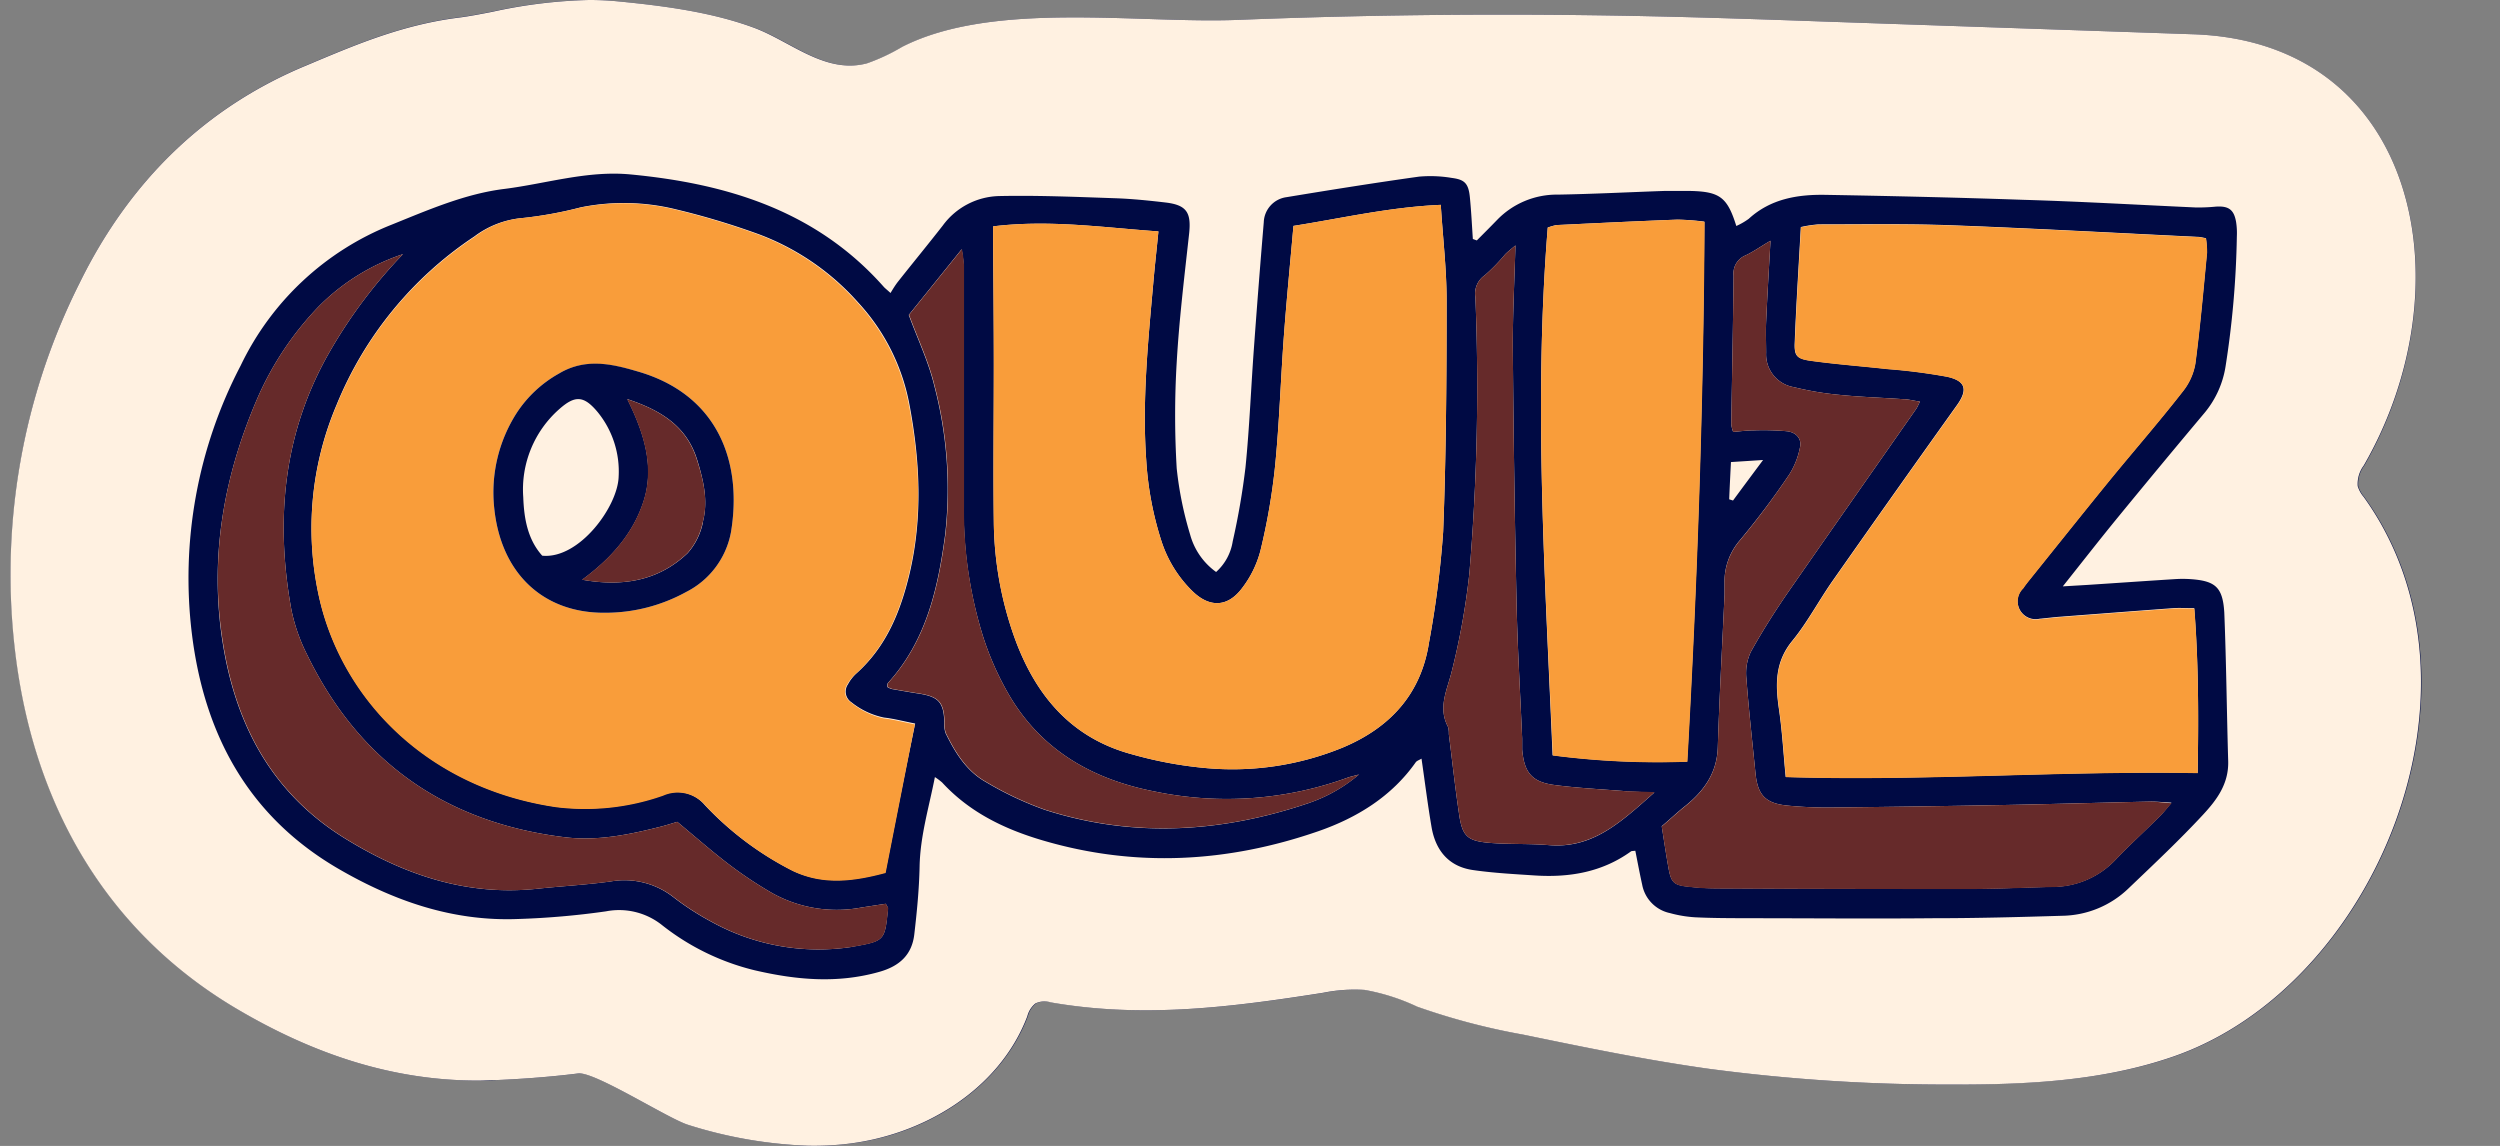 <?xml version="1.0" encoding="UTF-8" standalone="no"?><svg xmlns="http://www.w3.org/2000/svg" xmlns:xlink="http://www.w3.org/1999/xlink" fill="#000000" height="149.8" preserveAspectRatio="xMidYMid meet" version="1" viewBox="-1.4 -0.0 326.8 149.8" width="326.8" zoomAndPan="magnify"><rect x="-1.4" y="-0.0" width="326.8" height="149.8" fill="#808080" stroke="none"/><g data-name="Layer 2"><g data-name="Layer 1"><g id="change1_1"><path d="M29.08,131.57c10.8,6.51,21.25,9.68,32,9.68.79,0,1.58,0,2.39-.06,2.74-.12,6.6-.35,10.75-.87,2.16-.27,11.82,6,14.41,6.73a58.62,58.62,0,0,0,15.66,2.72,37.74,37.74,0,0,0,4.74-.2c10.08-1,20.23-7,23.93-16.72a3.15,3.15,0,0,1,1.06-1.68,2.77,2.77,0,0,1,2-.14c12,2.11,23.63.63,35.64-1.26a20.73,20.73,0,0,1,5.38-.37,27.26,27.26,0,0,1,6.91,2.2,87.62,87.62,0,0,0,13.8,3.64c8.09,1.67,16.19,3.34,24.36,4.48a235.19,235.19,0,0,0,31.6,2.05c9.83,0,19.81-.44,29.12-3.68,26.48-9.22,42.6-48.46,24.82-73.13a4,4,0,0,1-.78-1.41,4,4,0,0,1,.79-2.7C321.13,37.42,314.76,5.5,285.3,4.48L236.58,2.8c-7.35-.26-14.69-.51-22-.67q-27.06-.6-54.11.47c-13.08.52-32-2.55-43.89,3.52A25.43,25.43,0,0,1,112,8.27c-5.47,1.48-10-2.9-14.85-4.66C91.57,1.57,85.31.76,79.49.19A38.44,38.44,0,0,0,75.59,0,65.18,65.18,0,0,0,63,1.51c-1.59.31-3.1.6-4.37.76-7.12.89-13.09,3.38-18.36,5.58l-1.49.63C25.66,13.88,15.64,23.47,9,37A84.88,84.88,0,0,0,.62,85.19C3.09,105.79,12.93,121.82,29.08,131.57Z" fill="#000a44"/></g><g id="change2_1"><path d="M104.25,149.77a58.62,58.62,0,0,1-15.66-2.72c-2.59-.77-12.25-7-14.41-6.73-4.15.52-8,.75-10.75.87-.81,0-1.6.06-2.39.06-10.71,0-21.16-3.17-32-9.68-16.15-9.75-26-25.78-28.46-46.38A84.88,84.88,0,0,1,9,37c6.62-13.5,16.64-23.09,29.76-28.49l1.49-.63c5.27-2.2,11.24-4.69,18.36-5.58,1.27-.16,2.78-.45,4.37-.76A65.18,65.18,0,0,1,75.59,0a38.44,38.44,0,0,1,3.9.19c5.82.57,12.08,1.38,17.62,3.42,4.81,1.76,9.38,6.14,14.85,4.66a25.43,25.43,0,0,0,4.58-2.15c11.93-6.07,30.81-3,43.89-3.52q27-1.07,54.11-.47c7.35.16,14.69.41,22,.67L285.3,4.48c29.46,1,35.83,32.94,22.29,56.37a4,4,0,0,0-.79,2.7,4,4,0,0,0,.78,1.41c17.78,24.67,1.66,63.91-24.82,73.13-9.31,3.24-19.29,3.71-29.12,3.68a235.19,235.19,0,0,1-31.6-2.05c-8.17-1.14-16.27-2.81-24.36-4.48a87.62,87.62,0,0,1-13.8-3.64,27.26,27.26,0,0,0-6.91-2.2,20.73,20.73,0,0,0-5.38.37c-12,1.89-23.6,3.37-35.64,1.26a2.77,2.77,0,0,0-2,.14,3.15,3.15,0,0,0-1.06,1.68c-3.7,9.74-13.85,15.68-23.93,16.72A37.74,37.74,0,0,1,104.25,149.77Z" fill="#fff1e1"/></g><g id="change1_2"><path d="M284.88,75.7a15.38,15.38,0,0,0-1.92,0c-3.83.24-7.66.51-11.49.76l-3.22.19c2.65-3.33,4.9-6.22,7.22-9.05q5.63-6.87,11.34-13.67a12.51,12.51,0,0,0,2.71-6A121.85,121.85,0,0,0,291,30.92a9.34,9.34,0,0,0-.1-1.91c-.28-1.63-1-2.11-2.65-2a23.23,23.23,0,0,1-2.63.11c-7.51-.34-15-.78-22.53-1-8.63-.3-17.26-.5-25.89-.65-3.65-.06-7.16.53-10,3.13a8.81,8.81,0,0,1-1.63.94c-1.17-3.76-2.16-4.5-6.05-4.58-1.12,0-2.24,0-3.36,0-4.63.16-9.27.4-13.9.48a10.85,10.85,0,0,0-7.95,3.3c-.88.91-1.77,1.8-2.66,2.69l-.52-.19c-.12-1.83-.21-3.65-.39-5.47s-.71-2.3-2.35-2.51a16.8,16.8,0,0,0-4.3-.17c-5.78.81-11.54,1.73-17.29,2.68a3.43,3.43,0,0,0-3,3.28q-.69,8.23-1.29,16.49c-.38,5.18-.58,10.38-1.1,15.55a94.15,94.15,0,0,1-1.67,9.68,6.77,6.77,0,0,1-2.17,4,8.87,8.87,0,0,1-3.39-4.87,46.53,46.53,0,0,1-1.76-8.66,117,117,0,0,1,0-13.89c.32-5.58,1-11.15,1.61-16.7.32-2.83-.26-3.85-3.08-4.18-2.22-.26-4.46-.49-6.69-.56-5-.17-10.07-.39-15.1-.28a9.4,9.4,0,0,0-7.31,3.84c-1.92,2.46-3.9,4.87-5.84,7.32-.38.48-.69,1-1,1.51-.54-.49-.73-.63-.89-.81C105.28,27.51,93.59,24,81,22.8,75.41,22.27,70,24,64.58,24.69c-5.13.62-10,2.75-14.81,4.69A37,37,0,0,0,30.06,47.79,60,60,0,0,0,23.69,82.9c1.62,13.07,7.33,23.73,19,30.58,7.31,4.27,15.08,7,23.67,6.65a104.47,104.47,0,0,0,11.46-1A9,9,0,0,1,85.23,121a31.54,31.54,0,0,0,12,5.83c5.44,1.27,10.85,1.77,16.35.2,2.63-.75,4.24-2.24,4.54-4.92.34-2.93.63-5.88.69-8.83.08-4,1.21-7.68,2-11.7a8.38,8.38,0,0,1,.94.7c3.59,3.9,8.14,6.1,13.13,7.57,12.16,3.59,24.21,2.91,36.07-1.2,5-1.74,9.55-4.51,12.71-9,.15-.21.47-.3.76-.48.45,3.09.81,6,1.31,8.93.52,3.06,2.24,5.17,5.4,5.63,2.68.39,5.4.53,8.11.71,4.5.29,8.77-.42,12.54-3.13.11-.09.3-.06.59-.1.29,1.47.58,3,.89,4.41a4.68,4.68,0,0,0,3.64,3.74,16,16,0,0,0,3.3.55c2.24.11,4.48.11,6.72.12,8.16,0,16.32.08,24.47,0,5.6,0,11.2-.15,16.79-.32a12.76,12.76,0,0,0,8.67-3.59c3.3-3.15,6.63-6.28,9.73-9.62,1.76-1.9,3.37-4,3.29-7-.19-6.47-.25-13-.51-19.42C289.16,76.73,288.18,75.92,284.88,75.7Zm-60-15.3,4.19-.27c-1.54,2.07-2.74,3.68-3.93,5.3l-.5-.16C224.7,63.73,224.78,62.19,224.87,60.4Zm-24-30.64a7.59,7.59,0,0,1,1.18-.34c5.26-.25,10.53-.51,15.8-.71a31.75,31.75,0,0,1,3.53.26c-.13,23.73-.93,47-2.25,70.58a105.92,105.92,0,0,1-17.59-.82C200.59,75.64,199.06,52.72,200.92,29.76Zm-90.8,94a28.86,28.86,0,0,1-18.53-3.29,35.19,35.19,0,0,1-5-3.25,10.38,10.38,0,0,0-8.11-2c-3.16.44-6.36.61-9.54.95-9.16,1-17.35-1.75-25.05-6.47-10-6.11-14.72-15.47-16.29-26.66C26.05,72.16,28,61.8,32.34,51.85a40.75,40.75,0,0,1,8-11.87,28,28,0,0,1,10.94-6.76,65.22,65.22,0,0,0-9.5,12.62c-6.14,10.61-7.23,22-5.09,33.86a23.75,23.75,0,0,0,2.15,6.07c6.89,14.06,18.29,21.84,33.73,23.69,4.24.5,8.44-.39,12.56-1.44.69-.18,1.37-.4,2-.59,2.32,1.92,4.54,3.88,6.89,5.66a53.31,53.31,0,0,0,5.58,3.69,17.34,17.34,0,0,0,11.61,1.85l3.18-.49c.17.35.3.49.29.62C114.27,122.94,114.28,123,110.12,123.74Zm4.21-9.71c-4,1.09-8.06,1.66-12.09-.24a41.22,41.22,0,0,1-11.47-8.58,4.7,4.7,0,0,0-5.51-1.29,30.68,30.68,0,0,1-14,1.51C54.78,103,43.75,91.77,40.5,78.82a41.18,41.18,0,0,1,2.1-25.91,48.22,48.22,0,0,1,18-22A12.16,12.16,0,0,1,67,28.49a52.12,52.12,0,0,0,7.53-1.39,28.4,28.4,0,0,1,12.38.25,99.48,99.48,0,0,1,11,3.31,32.65,32.65,0,0,1,12.91,8.92,26.9,26.9,0,0,1,6.67,13.33c1.39,7.39,1.74,14.74,0,22.13-1.18,4.91-3,9.43-6.86,12.92a5.29,5.29,0,0,0-1.18,1.49,1.67,1.67,0,0,0,.45,2.35,10.07,10.07,0,0,0,4.26,2c1.26.14,2.49.47,4.07.78C116.86,101.16,115.61,107.5,114.33,114Zm55.53-9.12c-11.44,3.9-23,4.67-34.62.94a43.56,43.56,0,0,1-7.76-3.66c-2.52-1.42-4-3.84-5.24-6.38a3.53,3.53,0,0,1-.16-1.39c-.08-2.62-.74-3.36-3.33-3.77-1.19-.18-2.36-.39-3.54-.6a2.34,2.34,0,0,1-.58-.26c0-.21,0-.42.06-.51,5-5.5,6.54-12.3,7.49-19.36a53.14,53.14,0,0,0-1.41-19.5c-.73-3.07-2.13-6-3.34-9.27l6.92-8.59a17.46,17.46,0,0,1,.27,2.08q0,15.84,0,31.67A55.78,55.78,0,0,0,127,82.86a38.56,38.56,0,0,0,3.09,7.25c4.21,7.72,11.07,11.73,19.48,13.36a46.16,46.16,0,0,0,25.26-1.84c.28-.1.58-.16,1.41-.39A20.19,20.19,0,0,1,169.86,104.91ZM185.4,84c-1.05,6.79-5.15,11.17-11.35,13.75a38,38,0,0,1-17.62,2.67,52.77,52.77,0,0,1-9.87-1.82c-8-2.15-12.64-7.78-15.34-15.24a46.21,46.21,0,0,1-2.71-15c-.09-6.88,0-13.76,0-20.63,0-5.52-.06-11-.09-16.56V29.59c7.38-.9,14.35.15,21.61.66-.23,2.35-.48,4.54-.67,6.73-.69,7.73-1.47,15.44-.92,23.22a42.76,42.76,0,0,0,2,10.58,16.07,16.07,0,0,0,4,6.46c2.25,2.22,4.64,2.17,6.54-.38A13.72,13.72,0,0,0,163.36,72a81.9,81.9,0,0,0,1.92-11.09c.56-5.64.73-11.32,1.15-17,.35-4.7.81-9.39,1.25-14.38,6.34-1,12.59-2.46,19.26-2.75.28,4.42.77,8.48.76,12.53,0,10.08-.06,20.16-.45,30.22A129.75,129.75,0,0,1,185.4,84ZM201,110.47c-2.55-.21-5.12-.08-7.67-.29-2.93-.25-3.58-.87-4-3.76-.52-3.48-.9-7-1.34-10.46a2.92,2.92,0,0,0-.11-.95c-1.36-2.56-.08-4.86.51-7.32A93.16,93.16,0,0,0,190.67,75a289.24,289.24,0,0,0,.79-36.18A2.89,2.89,0,0,1,192.67,36a23.08,23.08,0,0,0,2.67-2.74c.36-.37.78-.68,1.36-1.18-.13,4.75-.37,9.2-.34,13.64q.13,16.67.49,33.32c.13,5.83.48,11.66.73,17.49,0,.48,0,1,0,1.44.26,3,1.24,4.24,4.18,4.64s6.2.56,9.3.81c1.08.08,2.16.11,3.8.18C210.57,107.38,206.83,111,201,110.47Zm79.85-3.69c-1.88,1.86-3.84,3.64-5.66,5.55a11.36,11.36,0,0,1-8.34,3.6c-3.52.08-7,.25-10.56.26q-16,0-31.92-.06c-1.59,0-3.2,0-4.79-.2-2.24-.2-2.54-.51-2.92-2.71-.29-1.65-.54-3.31-.84-5.22,1-.83,2-1.79,3.12-2.68,2.47-2,4.11-4.34,4.21-7.68.21-6.63.58-13.26.88-19.89q0-.72,0-1.44a8.27,8.27,0,0,1,2-5.68A105,105,0,0,0,232.51,62a10.38,10.38,0,0,0,1.38-3.5c.27-1.08-.44-2-1.73-2.13a34.37,34.37,0,0,0-4.31-.11c-.87,0-1.74.12-2.69.2a4.15,4.15,0,0,1-.25-1c.1-6.47.24-13,.3-19.43a2.55,2.55,0,0,1,1.56-2.64c1.06-.5,2-1.18,3.27-1.92-.21,3.78-.42,7.19-.57,10.61-.06,1.35,0,2.72,0,4.07a4.34,4.34,0,0,0,3.63,4.46,40.55,40.55,0,0,0,5.89,1c2.78.29,5.58.37,8.37.57.69,0,1.37.2,2.22.32-.25.48-.36.77-.53,1-5.5,7.87-11,15.71-16.49,23.6-1.82,2.62-3.54,5.32-5.09,8.11a6.52,6.52,0,0,0-.58,3.46c.31,4.14.78,8.27,1.19,12.41.29,2.87,1.3,3.94,4.21,4.23a52.67,52.67,0,0,0,5.75.25q11.28-.12,22.56-.33c6.4-.12,12.79-.31,19.19-.45.76,0,1.52.08,2.66.14C281.76,105.77,281.33,106.31,280.85,106.78Zm5-5.74c-18.09-.31-35.86,1.07-53.83.52-.3-3.09-.46-6-.87-8.79-.47-3.22-.58-6.18,1.73-9,2-2.44,3.5-5.33,5.34-7.94q8.06-11.49,16.21-22.9c1.42-2,1.12-3.17-1.36-3.7a75,75,0,0,0-7.79-1c-3.34-.37-6.69-.62-10-1.08-1.8-.25-2.15-.64-2.08-2.33.19-5,.52-10,.8-15.14a15.79,15.79,0,0,1,2.3-.35c5.83,0,11.67-.1,17.5.12,10.7.4,21.4,1,32.09,1.51.31,0,.61.1,1.06.17a12.35,12.35,0,0,1,.14,1.88c-.47,4.85-.89,9.71-1.53,14.53a8,8,0,0,1-1.65,3.63c-3.12,4-6.41,7.77-9.6,11.67-3.58,4.4-7.12,8.84-10.68,13.27-.2.25-.39.5-.57.77a2.36,2.36,0,0,0,2.16,4c.8-.07,1.59-.17,2.39-.24,5-.38,10-.77,15.05-1.14.79-.06,1.59,0,2.77,0C286,86.79,286,93.78,285.88,101Z" fill="#000a44"/></g><g id="change3_1"><path d="M263.08,76.94a2.36,2.36,0,0,0,2.16,4c.8-.07,1.59-.17,2.39-.24,5-.38,10-.77,15.05-1.14.79-.06,1.59,0,2.77,0,.56,7.26.54,14.25.43,21.51-18.09-.31-35.86,1.07-53.83.52-.3-3.09-.46-6-.87-8.79-.47-3.22-.58-6.18,1.73-9,2-2.44,3.5-5.33,5.34-7.94q8.06-11.49,16.21-22.9c1.42-2,1.12-3.17-1.36-3.7a75,75,0,0,0-7.79-1c-3.34-.37-6.69-.62-10-1.08-1.8-.25-2.15-.64-2.08-2.33.19-5,.52-10,.8-15.14a15.79,15.79,0,0,1,2.3-.35c5.83,0,11.67-.1,17.5.12,10.7.4,21.4,1,32.09,1.51.31,0,.61.1,1.06.17a12.35,12.35,0,0,1,.14,1.88c-.47,4.85-.89,9.71-1.53,14.53a8,8,0,0,1-1.65,3.63c-3.12,4-6.41,7.77-9.6,11.67-3.58,4.4-7.12,8.84-10.68,13.27C263.45,76.42,263.26,76.67,263.08,76.94Z" fill="#f99d3a"/></g><g id="change3_2"><path d="M221.43,29c-.13,23.73-.93,47-2.25,70.58a105.92,105.92,0,0,1-17.59-.82c-1-23.09-2.53-46-.67-69a7.59,7.59,0,0,1,1.18-.34c5.26-.25,10.53-.51,15.8-.71A31.75,31.75,0,0,1,221.43,29Z" fill="#f99d3a"/></g><g id="change3_3"><path d="M187.7,39.31c0,10.08-.06,20.16-.45,30.22A129.75,129.75,0,0,1,185.4,84c-1.05,6.79-5.15,11.17-11.35,13.75a38,38,0,0,1-17.62,2.67,52.77,52.77,0,0,1-9.87-1.82c-8-2.15-12.64-7.78-15.34-15.24a46.21,46.21,0,0,1-2.71-15c-.09-6.88,0-13.76,0-20.63,0-5.52-.06-11-.09-16.56V29.59c7.38-.9,14.35.15,21.61.66-.23,2.35-.48,4.54-.67,6.73-.69,7.73-1.47,15.44-.92,23.22a42.76,42.76,0,0,0,2,10.58,16.07,16.07,0,0,0,4,6.46c2.25,2.22,4.64,2.17,6.54-.38A13.72,13.72,0,0,0,163.36,72a81.9,81.9,0,0,0,1.92-11.09c.56-5.64.73-11.32,1.15-17,.35-4.7.81-9.39,1.25-14.38,6.34-1,12.59-2.46,19.26-2.75C187.22,31.2,187.71,35.26,187.7,39.31Z" fill="#f99d3a"/></g><g id="change3_4"><path d="M109.82,91.8a1.67,1.67,0,0,1-.45-2.35A5.29,5.29,0,0,1,110.55,88c3.84-3.49,5.68-8,6.86-12.92,1.78-7.39,1.43-14.74,0-22.13a26.9,26.9,0,0,0-6.67-13.33,32.65,32.65,0,0,0-12.91-8.92,99.48,99.48,0,0,0-11-3.31,28.4,28.4,0,0,0-12.38-.25A52.12,52.12,0,0,1,67,28.49,12.16,12.16,0,0,0,60.6,31a48.22,48.22,0,0,0-18,22,41.18,41.18,0,0,0-2.1,25.91c3.25,13,14.28,24.18,30.8,26.61a30.68,30.68,0,0,0,14-1.51,4.7,4.7,0,0,1,5.51,1.29,41.22,41.22,0,0,0,11.47,8.58c4,1.9,8,1.33,12.09.24,1.28-6.53,2.53-12.87,3.82-19.43-1.58-.31-2.81-.64-4.07-.78A10.07,10.07,0,0,1,109.82,91.8ZM94.15,69.58a11,11,0,0,1-5.85,7.8A21.88,21.88,0,0,1,77.75,80.1c-8.14.09-13.7-5.16-14.55-13.74A19.24,19.24,0,0,1,66.13,54a15.8,15.8,0,0,1,5.54-5.17c3.38-2,6.76-1.26,10.16-.31C92.51,51.54,95.67,60.45,94.15,69.58Z" fill="#f99d3a"/></g><g id="change4_1"><path d="M282.48,105c-.72.8-1.15,1.34-1.63,1.81-1.88,1.86-3.84,3.64-5.66,5.55a11.36,11.36,0,0,1-8.34,3.6c-3.52.08-7,.25-10.56.26q-16,0-31.92-.06c-1.59,0-3.2,0-4.79-.2-2.24-.2-2.54-.51-2.92-2.71-.29-1.65-.54-3.31-.84-5.22,1-.83,2-1.79,3.12-2.68,2.47-2,4.11-4.34,4.21-7.68.21-6.63.58-13.26.88-19.89q0-.72,0-1.44a8.27,8.27,0,0,1,2-5.68A105,105,0,0,0,232.51,62a10.38,10.38,0,0,0,1.38-3.5c.27-1.08-.44-2-1.73-2.13a34.37,34.37,0,0,0-4.31-.11c-.87,0-1.74.12-2.69.2a4.15,4.15,0,0,1-.25-1c.1-6.47.24-13,.3-19.43a2.55,2.55,0,0,1,1.56-2.64c1.06-.5,2-1.18,3.27-1.92-.21,3.78-.42,7.19-.57,10.61-.06,1.35,0,2.72,0,4.07a4.34,4.34,0,0,0,3.63,4.46,40.55,40.55,0,0,0,5.89,1c2.78.29,5.58.37,8.37.57.69,0,1.37.2,2.22.32-.25.48-.36.77-.53,1-5.5,7.87-11,15.71-16.49,23.6-1.82,2.62-3.54,5.32-5.09,8.11a6.52,6.52,0,0,0-.58,3.46c.31,4.14.78,8.27,1.19,12.41.29,2.87,1.3,3.94,4.21,4.23a52.67,52.67,0,0,0,5.75.25q11.28-.12,22.56-.33c6.4-.12,12.79-.31,19.19-.45C280.58,104.81,281.34,104.91,282.48,105Z" fill="#662a2a"/></g><g id="change4_2"><path d="M214.9,103.55c-4.33,3.83-8.07,7.4-13.9,6.92-2.55-.21-5.12-.08-7.67-.29-2.93-.25-3.58-.87-4-3.76-.52-3.48-.9-7-1.34-10.46a2.92,2.92,0,0,0-.11-.95c-1.36-2.56-.08-4.86.51-7.32A93.16,93.16,0,0,0,190.67,75a289.24,289.24,0,0,0,.79-36.18A2.89,2.89,0,0,1,192.67,36a23.08,23.08,0,0,0,2.67-2.74c.36-.37.78-.68,1.36-1.18-.13,4.75-.37,9.2-.34,13.64q.13,16.67.49,33.32c.13,5.83.48,11.66.73,17.49,0,.48,0,1,0,1.44.26,3,1.24,4.24,4.18,4.64s6.2.56,9.3.81C212.18,103.45,213.26,103.48,214.9,103.55Z" fill="#662a2a"/></g><g id="change4_3"><path d="M176.26,101.24a20.19,20.19,0,0,1-6.4,3.67c-11.44,3.9-23,4.67-34.62.94a43.56,43.56,0,0,1-7.76-3.66c-2.52-1.42-4-3.84-5.24-6.38a3.53,3.53,0,0,1-.16-1.39c-.08-2.62-.74-3.36-3.33-3.77-1.19-.18-2.36-.39-3.54-.6a2.34,2.34,0,0,1-.58-.26c0-.21,0-.42.06-.51,5-5.5,6.54-12.3,7.49-19.36a53.14,53.14,0,0,0-1.41-19.5c-.73-3.07-2.13-6-3.34-9.27l6.92-8.59a17.46,17.46,0,0,1,.27,2.08q0,15.84,0,31.67A55.78,55.78,0,0,0,127,82.86a38.56,38.56,0,0,0,3.09,7.25c4.21,7.72,11.07,11.73,19.48,13.36a46.16,46.16,0,0,0,25.26-1.84C175.13,101.53,175.43,101.47,176.26,101.24Z" fill="#662a2a"/></g><g id="change4_4"><path d="M114.71,118.76c-.44,4.18-.43,4.28-4.59,5a28.86,28.86,0,0,1-18.53-3.29,35.19,35.19,0,0,1-5-3.25,10.38,10.38,0,0,0-8.11-2c-3.16.44-6.36.61-9.54.95-9.16,1-17.35-1.75-25.05-6.47-10-6.11-14.72-15.47-16.29-26.66C26.05,72.16,28,61.8,32.34,51.85a40.75,40.75,0,0,1,8-11.87,28,28,0,0,1,10.94-6.76,65.22,65.22,0,0,0-9.5,12.62c-6.14,10.61-7.23,22-5.09,33.86a23.75,23.75,0,0,0,2.15,6.07c6.89,14.06,18.29,21.84,33.73,23.69,4.24.5,8.44-.39,12.56-1.44.69-.18,1.37-.4,2-.59,2.32,1.92,4.54,3.88,6.89,5.66a53.31,53.31,0,0,0,5.58,3.69,17.34,17.34,0,0,0,11.61,1.85l3.18-.49C114.59,118.49,114.72,118.63,114.71,118.76Z" fill="#662a2a"/></g><g id="change1_3"><path d="M81.83,48.52c-3.4-1-6.78-1.71-10.16.31A15.8,15.8,0,0,0,66.13,54,19.24,19.24,0,0,0,63.2,66.36c.85,8.58,6.41,13.83,14.55,13.74A21.88,21.88,0,0,0,88.3,77.38a11,11,0,0,0,5.85-7.8C95.67,60.45,92.51,51.54,81.83,48.52ZM69.48,72.64C67.56,70.5,67.1,67.75,67,65a14,14,0,0,1,4.72-11.53c2.07-1.83,3.21-1.75,5,.39a12.27,12.27,0,0,1,2.75,8.43C79.37,66.21,74.31,73.12,69.48,72.64Zm21-4.32a8.69,8.69,0,0,1-2,4c-3.85,3.65-8.58,4.4-13.77,3.46,3.71-2.73,6.69-6,8.06-10.38s.07-8.76-2.17-13.23c4.51,1.5,7.78,3.6,9.13,7.92C90.56,62.78,91.22,65.53,90.45,68.32Z" fill="#000a44"/></g><g id="change4_5"><path d="M90.45,68.32a8.69,8.69,0,0,1-2,4c-3.85,3.65-8.58,4.4-13.77,3.46,3.71-2.73,6.69-6,8.06-10.38s.07-8.76-2.17-13.23c4.51,1.5,7.78,3.6,9.13,7.92C90.56,62.78,91.22,65.53,90.45,68.32Z" fill="#662a2a"/></g></g></g></svg>